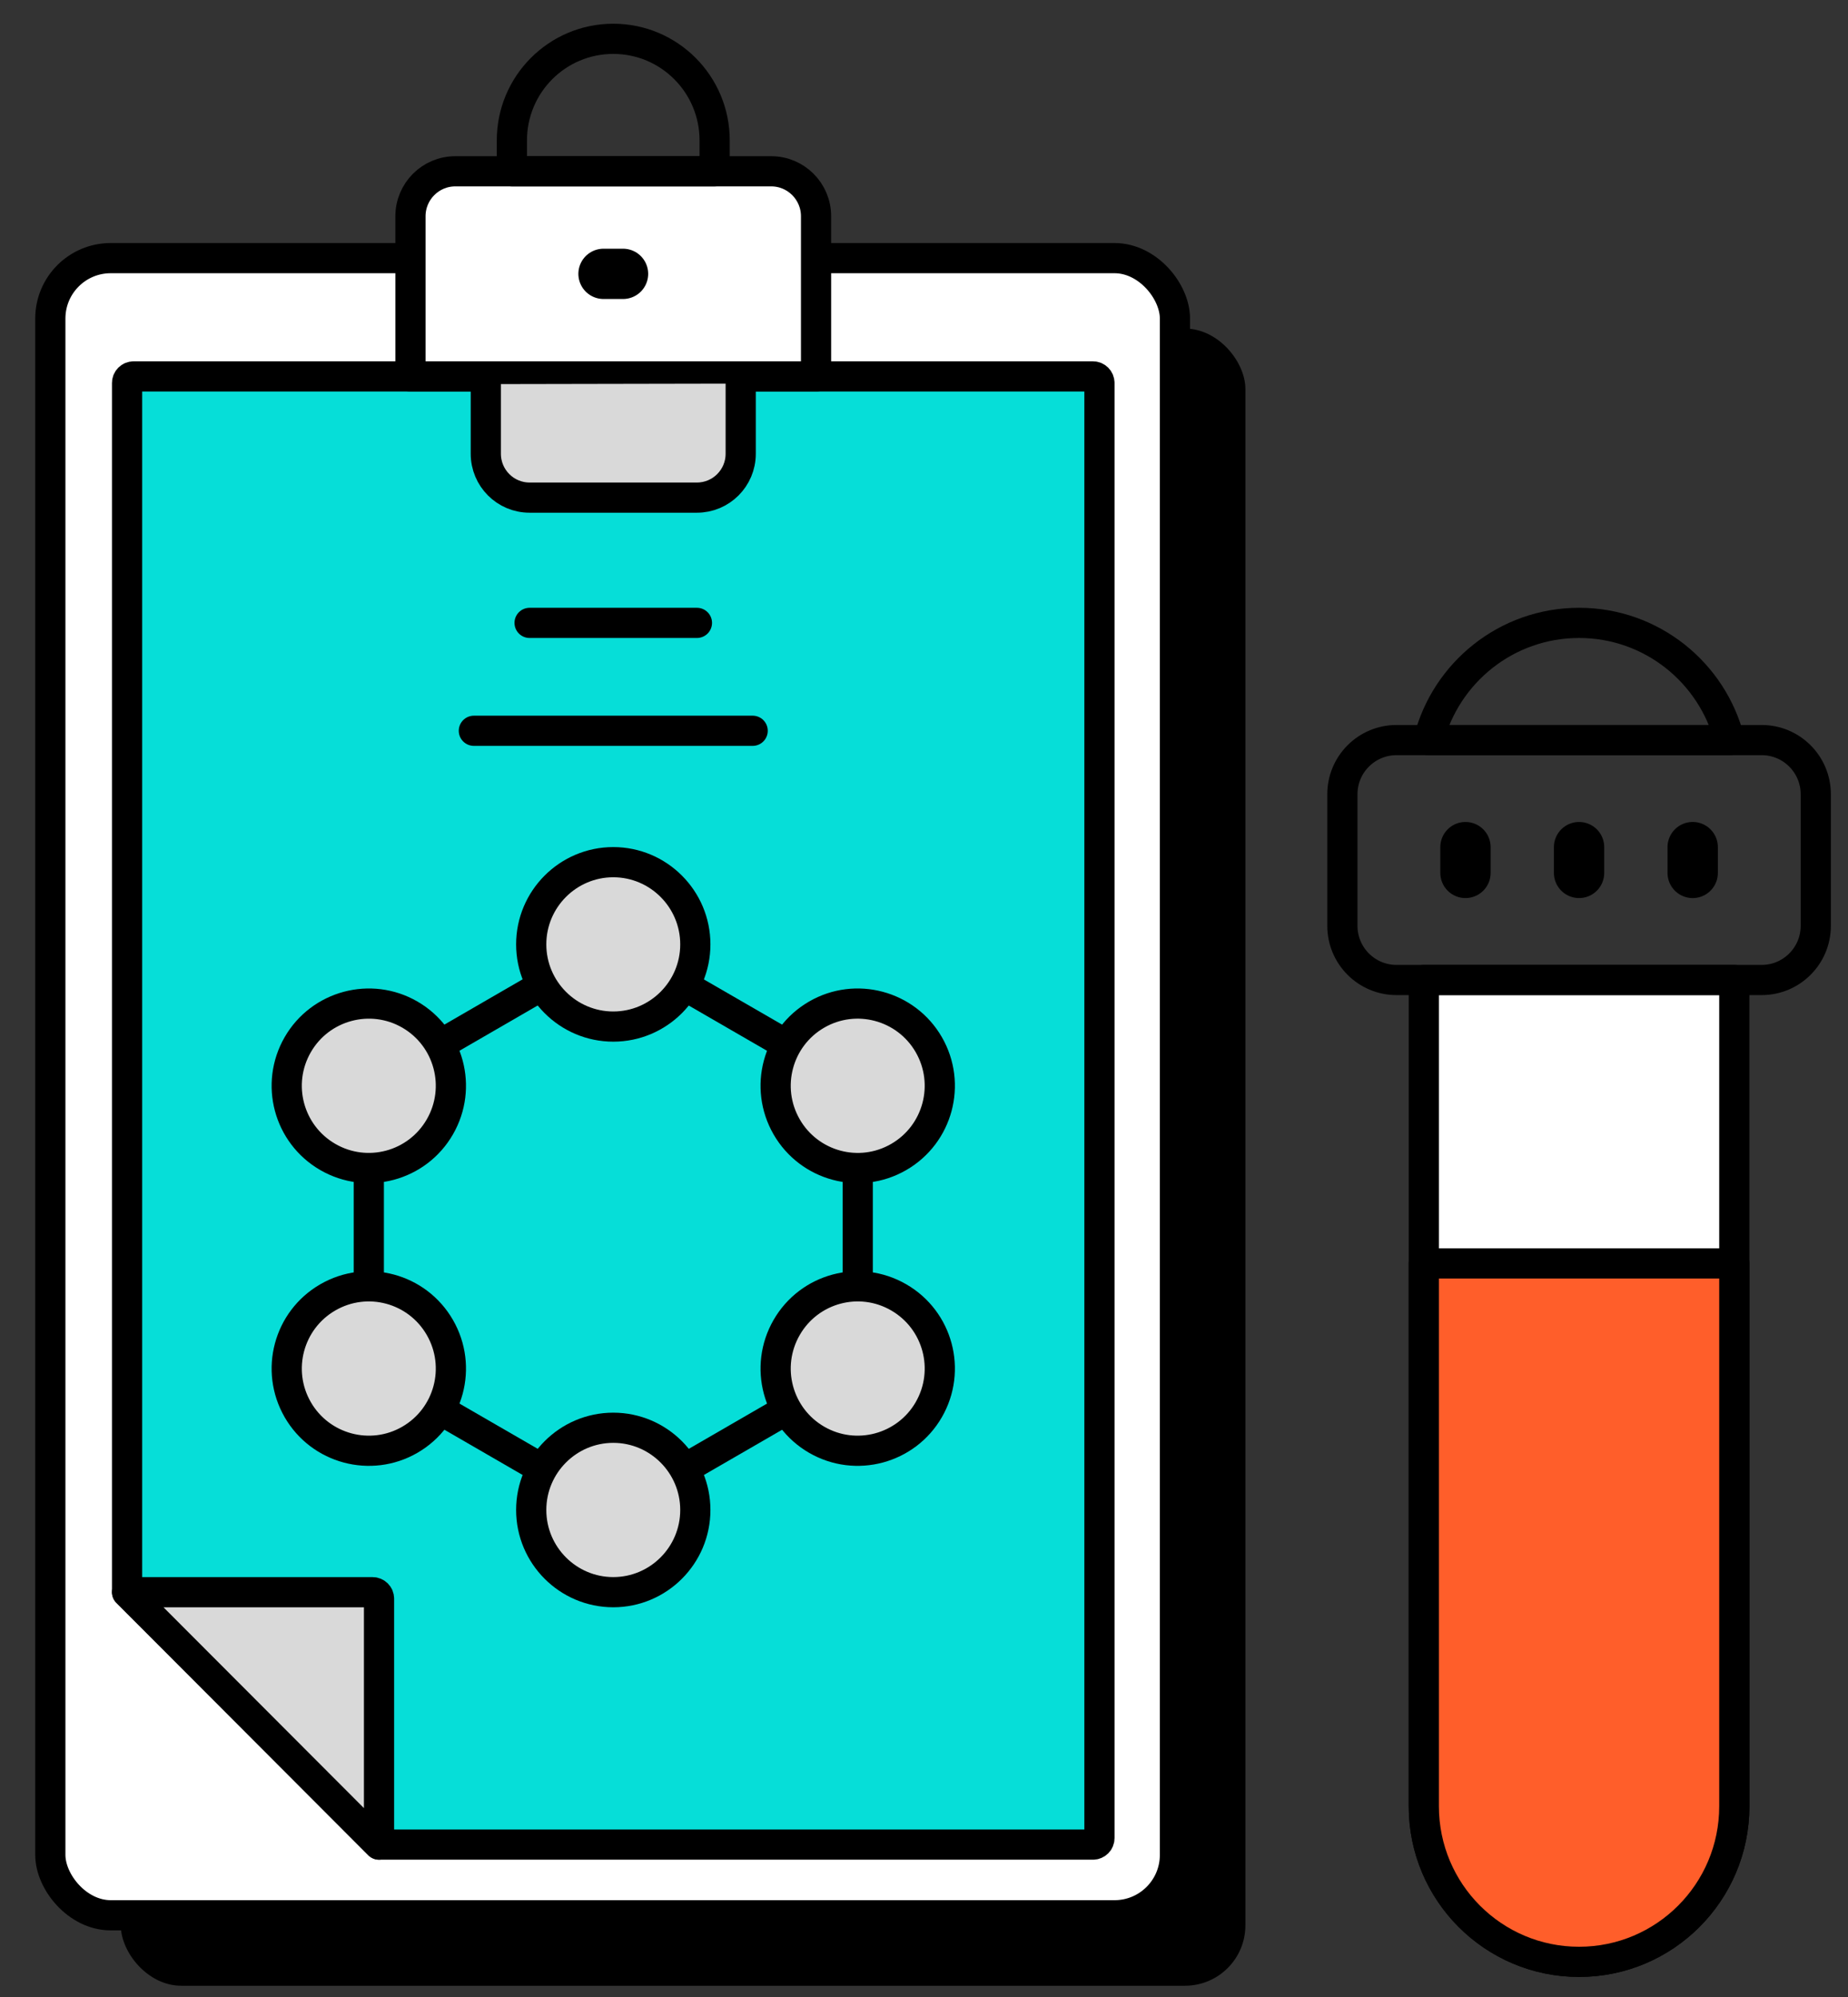 <svg
  xmlns="http://www.w3.org/2000/svg"
  width="136"
  height="147"
  viewBox="0 0 136 147"
  fill="none"
>
  <rect x="0" y="0" width="136" height="147" fill="#333333" stroke="none"/>
  <g clip-path="url(#clip0_5930_6342)">
    <rect
      x="8.889"
      y="24.185"
      width="82.763"
      height="121.975"
      rx="4.445"
      fill="black"
    />
    <rect
      x="3.704"
      y="18.999"
      width="82.763"
      height="121.975"
      rx="4.445"
      fill="white"
      stroke="black"
      stroke-width="2.222"
      stroke-miterlimit="10"
      stroke-linecap="round"
      stroke-linejoin="round"
    />
    <path
      d="M80.434 27.706H9.83C9.567 27.706 9.352 27.921 9.352 28.185V117.193L27.895 135.772H80.434C80.697 135.772 80.911 135.558 80.911 135.294V28.185C80.911 27.921 80.697 27.706 80.434 27.706Z"
      fill="#06DED8"
      stroke="black"
      stroke-width="2.222"
      stroke-miterlimit="10"
      stroke-linecap="round"
      stroke-linejoin="round"
    />
    <path
      d="M56.755 12.608H33.508C31.685 12.608 30.207 14.089 30.207 15.916V27.707H60.056V15.916C60.056 14.089 58.578 12.608 56.755 12.608Z"
      fill="white"
      stroke="black"
      stroke-width="2.222"
      stroke-miterlimit="10"
      stroke-linecap="round"
      stroke-linejoin="round"
    />
    <path
      d="M44.415 20.157H45.85"
      stroke="black"
      stroke-width="3.702"
      stroke-miterlimit="10"
      stroke-linecap="round"
      stroke-linejoin="round"
    />
    <path
      d="M52.593 12.608V10.333C52.593 6.204 49.252 2.857 45.132 2.857C41.011 2.857 37.671 6.204 37.671 10.333V12.608H52.593Z"
      stroke="black"
      stroke-width="2.222"
      stroke-miterlimit="10"
      stroke-linecap="round"
      stroke-linejoin="round"
    />
    <path
      d="M35.752 28.273V33.399C35.752 35.182 37.194 36.627 38.973 36.627H51.289C53.069 36.627 54.511 35.182 54.511 33.399V28.237"
      fill="#D9D9D9"
    />
    <path
      d="M35.752 28.273V33.399C35.752 35.182 37.194 36.627 38.973 36.627H51.289C53.069 36.627 54.511 35.182 54.511 33.399V28.237"
      stroke="black"
      stroke-width="2.222"
      stroke-miterlimit="10"
      stroke-linecap="round"
      stroke-linejoin="round"
    />
    <path
      d="M27.894 135.772V117.671C27.894 117.407 27.68 117.193 27.416 117.193H9.352L27.894 135.772Z"
      fill="#D9D9D9"
      stroke="black"
      stroke-width="2.222"
      stroke-miterlimit="10"
      stroke-linecap="round"
      stroke-linejoin="round"
    />
    <path
      d="M107.848 62.352V64.251"
      stroke="black"
      stroke-width="3.702"
      stroke-miterlimit="10"
      stroke-linecap="round"
      stroke-linejoin="round"
    />
    <path
      d="M116.208 62.352V64.251"
      stroke="black"
      stroke-width="3.702"
      stroke-miterlimit="10"
      stroke-linecap="round"
      stroke-linejoin="round"
    />
    <path
      d="M45.133 63.46C41.803 63.46 39.094 66.174 39.094 69.51C39.094 72.847 41.803 75.561 45.133 75.561C48.462 75.561 51.171 72.847 51.171 69.51C51.171 66.174 48.462 63.46 45.133 63.46Z"
      fill="#D9D9D9"
      stroke="black"
      stroke-width="2.222"
      stroke-miterlimit="10"
      stroke-linecap="round"
      stroke-linejoin="round"
    />
    <path
      d="M45.133 105.09C41.803 105.09 39.094 107.805 39.094 111.141C39.094 114.478 41.803 117.192 45.133 117.192C48.462 117.192 51.171 114.478 51.171 111.141C51.171 107.805 48.462 105.09 45.133 105.09Z"
      fill="#D9D9D9"
      stroke="black"
      stroke-width="2.222"
      stroke-miterlimit="10"
      stroke-linecap="round"
      stroke-linejoin="round"
    />
    <path
      d="M30.161 74.677C27.277 73.01 23.577 74.003 21.912 76.892C20.243 79.789 21.231 83.486 24.122 85.158C27.011 86.83 30.702 85.84 32.371 82.943C34.04 80.047 33.052 76.35 30.161 74.677Z"
      fill="#D9D9D9"
      stroke="black"
      stroke-width="2.222"
      stroke-miterlimit="10"
      stroke-linecap="round"
      stroke-linejoin="round"
    />
    <path
      d="M66.142 95.493C63.252 93.82 59.562 94.811 57.893 97.708C56.224 100.604 57.212 104.302 60.103 105.974C62.989 107.643 66.689 106.646 68.352 103.759C70.021 100.862 69.033 97.165 66.142 95.493Z"
      fill="#D9D9D9"
      stroke="black"
      stroke-width="2.222"
      stroke-miterlimit="10"
      stroke-linecap="round"
      stroke-linejoin="round"
    />
    <path
      d="M24.123 95.493C21.232 97.165 20.243 100.862 21.912 103.759C23.577 106.648 27.278 107.642 30.161 105.974C33.052 104.302 34.041 100.605 32.371 97.708C30.703 94.811 27.013 93.821 24.123 95.493Z"
      fill="#D9D9D9"
      stroke="black"
      stroke-width="2.222"
      stroke-miterlimit="10"
      stroke-linecap="round"
      stroke-linejoin="round"
    />
    <path
      d="M66.142 85.159C69.032 83.487 70.021 79.789 68.352 76.892C66.687 74.003 62.987 73.009 60.103 74.677C57.212 76.35 56.224 80.047 57.893 82.944C59.555 85.828 63.239 86.838 66.142 85.159Z"
      fill="#D9D9D9"
      stroke="black"
      stroke-width="2.222"
      stroke-miterlimit="10"
      stroke-linecap="round"
      stroke-linejoin="round"
    />
    <path
      d="M57.463 76.647L50.74 72.759"
      stroke="black"
      stroke-width="2.222"
      stroke-miterlimit="10"
      stroke-linecap="round"
      stroke-linejoin="round"
    />
    <path
      d="M63.123 94.219V86.449"
      stroke="black"
      stroke-width="2.222"
      stroke-miterlimit="10"
      stroke-linecap="round"
      stroke-linejoin="round"
    />
    <path
      d="M50.511 108.029L57.463 104.007"
      stroke="black"
      stroke-width="2.222"
      stroke-miterlimit="10"
      stroke-linecap="round"
      stroke-linejoin="round"
    />
    <path
      d="M32.801 104.007L39.755 108.03"
      stroke="black"
      stroke-width="2.222"
      stroke-miterlimit="10"
      stroke-linecap="round"
      stroke-linejoin="round"
    />
    <path
      d="M27.142 86.227V94.312"
      stroke="black"
      stroke-width="2.222"
      stroke-miterlimit="10"
      stroke-linecap="round"
      stroke-linejoin="round"
    />
    <path
      d="M39.447 72.796L32.536 76.797"
      stroke="black"
      stroke-width="2.222"
      stroke-miterlimit="10"
      stroke-linecap="round"
      stroke-linejoin="round"
    />
    <path
      d="M38.974 45.847H51.289"
      stroke="black"
      stroke-width="2.222"
      stroke-miterlimit="10"
      stroke-linecap="round"
      stroke-linejoin="round"
    />
    <path
      d="M34.873 53.789H55.391"
      stroke="black"
      stroke-width="2.222"
      stroke-miterlimit="10"
      stroke-linecap="round"
      stroke-linejoin="round"
    />
    <path
      d="M127.633 109.404V72.131H104.783V132.953C104.783 139.276 109.898 144.401 116.208 144.401C122.518 144.401 127.633 139.276 127.633 132.953V119.372"
      fill="white"
    />
    <path
      d="M127.633 109.404V72.131H104.783V132.953C104.783 139.276 109.898 144.401 116.208 144.401C122.518 144.401 127.633 139.276 127.633 132.953V119.372V109.404Z"
      stroke="black"
      stroke-width="2.222"
      stroke-miterlimit="10"
      stroke-linecap="round"
      stroke-linejoin="round"
    />
    <path
      d="M129.649 54.474C127.452 54.474 102.769 54.474 102.769 54.474C100.571 54.474 98.79 56.26 98.79 58.462V68.145C98.79 70.346 100.571 72.132 102.769 72.132H129.649C131.847 72.132 133.628 70.346 133.628 68.145C133.628 68.145 133.628 60.664 133.628 58.462C133.628 56.26 131.847 54.474 129.649 54.474Z"
      stroke="black"
      stroke-width="2.222"
      stroke-miterlimit="10"
      stroke-linecap="round"
      stroke-linejoin="round"
    />
    <path
      d="M127.283 54.474C126.028 49.516 121.546 45.847 116.208 45.847C110.87 45.847 106.388 49.516 105.134 54.474H127.283Z"
      stroke="black"
      stroke-width="2.222"
      stroke-miterlimit="10"
      stroke-linecap="round"
      stroke-linejoin="round"
    />
    <path
      d="M124.57 62.352V64.251"
      stroke="black"
      stroke-width="3.704"
      stroke-miterlimit="10"
      stroke-linecap="round"
      stroke-linejoin="round"
    />
    <path
      d="M127.633 92.994H104.783V132.953C104.783 139.276 109.898 144.401 116.208 144.401C122.518 144.401 127.633 139.276 127.633 132.953"
      fill="#FF5E2A"
    />
    <path
      d="M127.633 92.994H104.783V132.953C104.783 139.276 109.898 144.401 116.208 144.401C122.518 144.401 127.633 139.276 127.633 132.953V92.994Z"
      stroke="black"
      stroke-width="2.222"
      stroke-miterlimit="10"
      stroke-linecap="round"
      stroke-linejoin="round"
    />
  </g>
  <defs>
    <clipPath id="clip0_5930_6342">
      <rect
        width="134.475"
        height="145.885"
        fill="white"
        transform="translate(0.763 0.881)"
      />
    </clipPath>
  </defs>
</svg>
